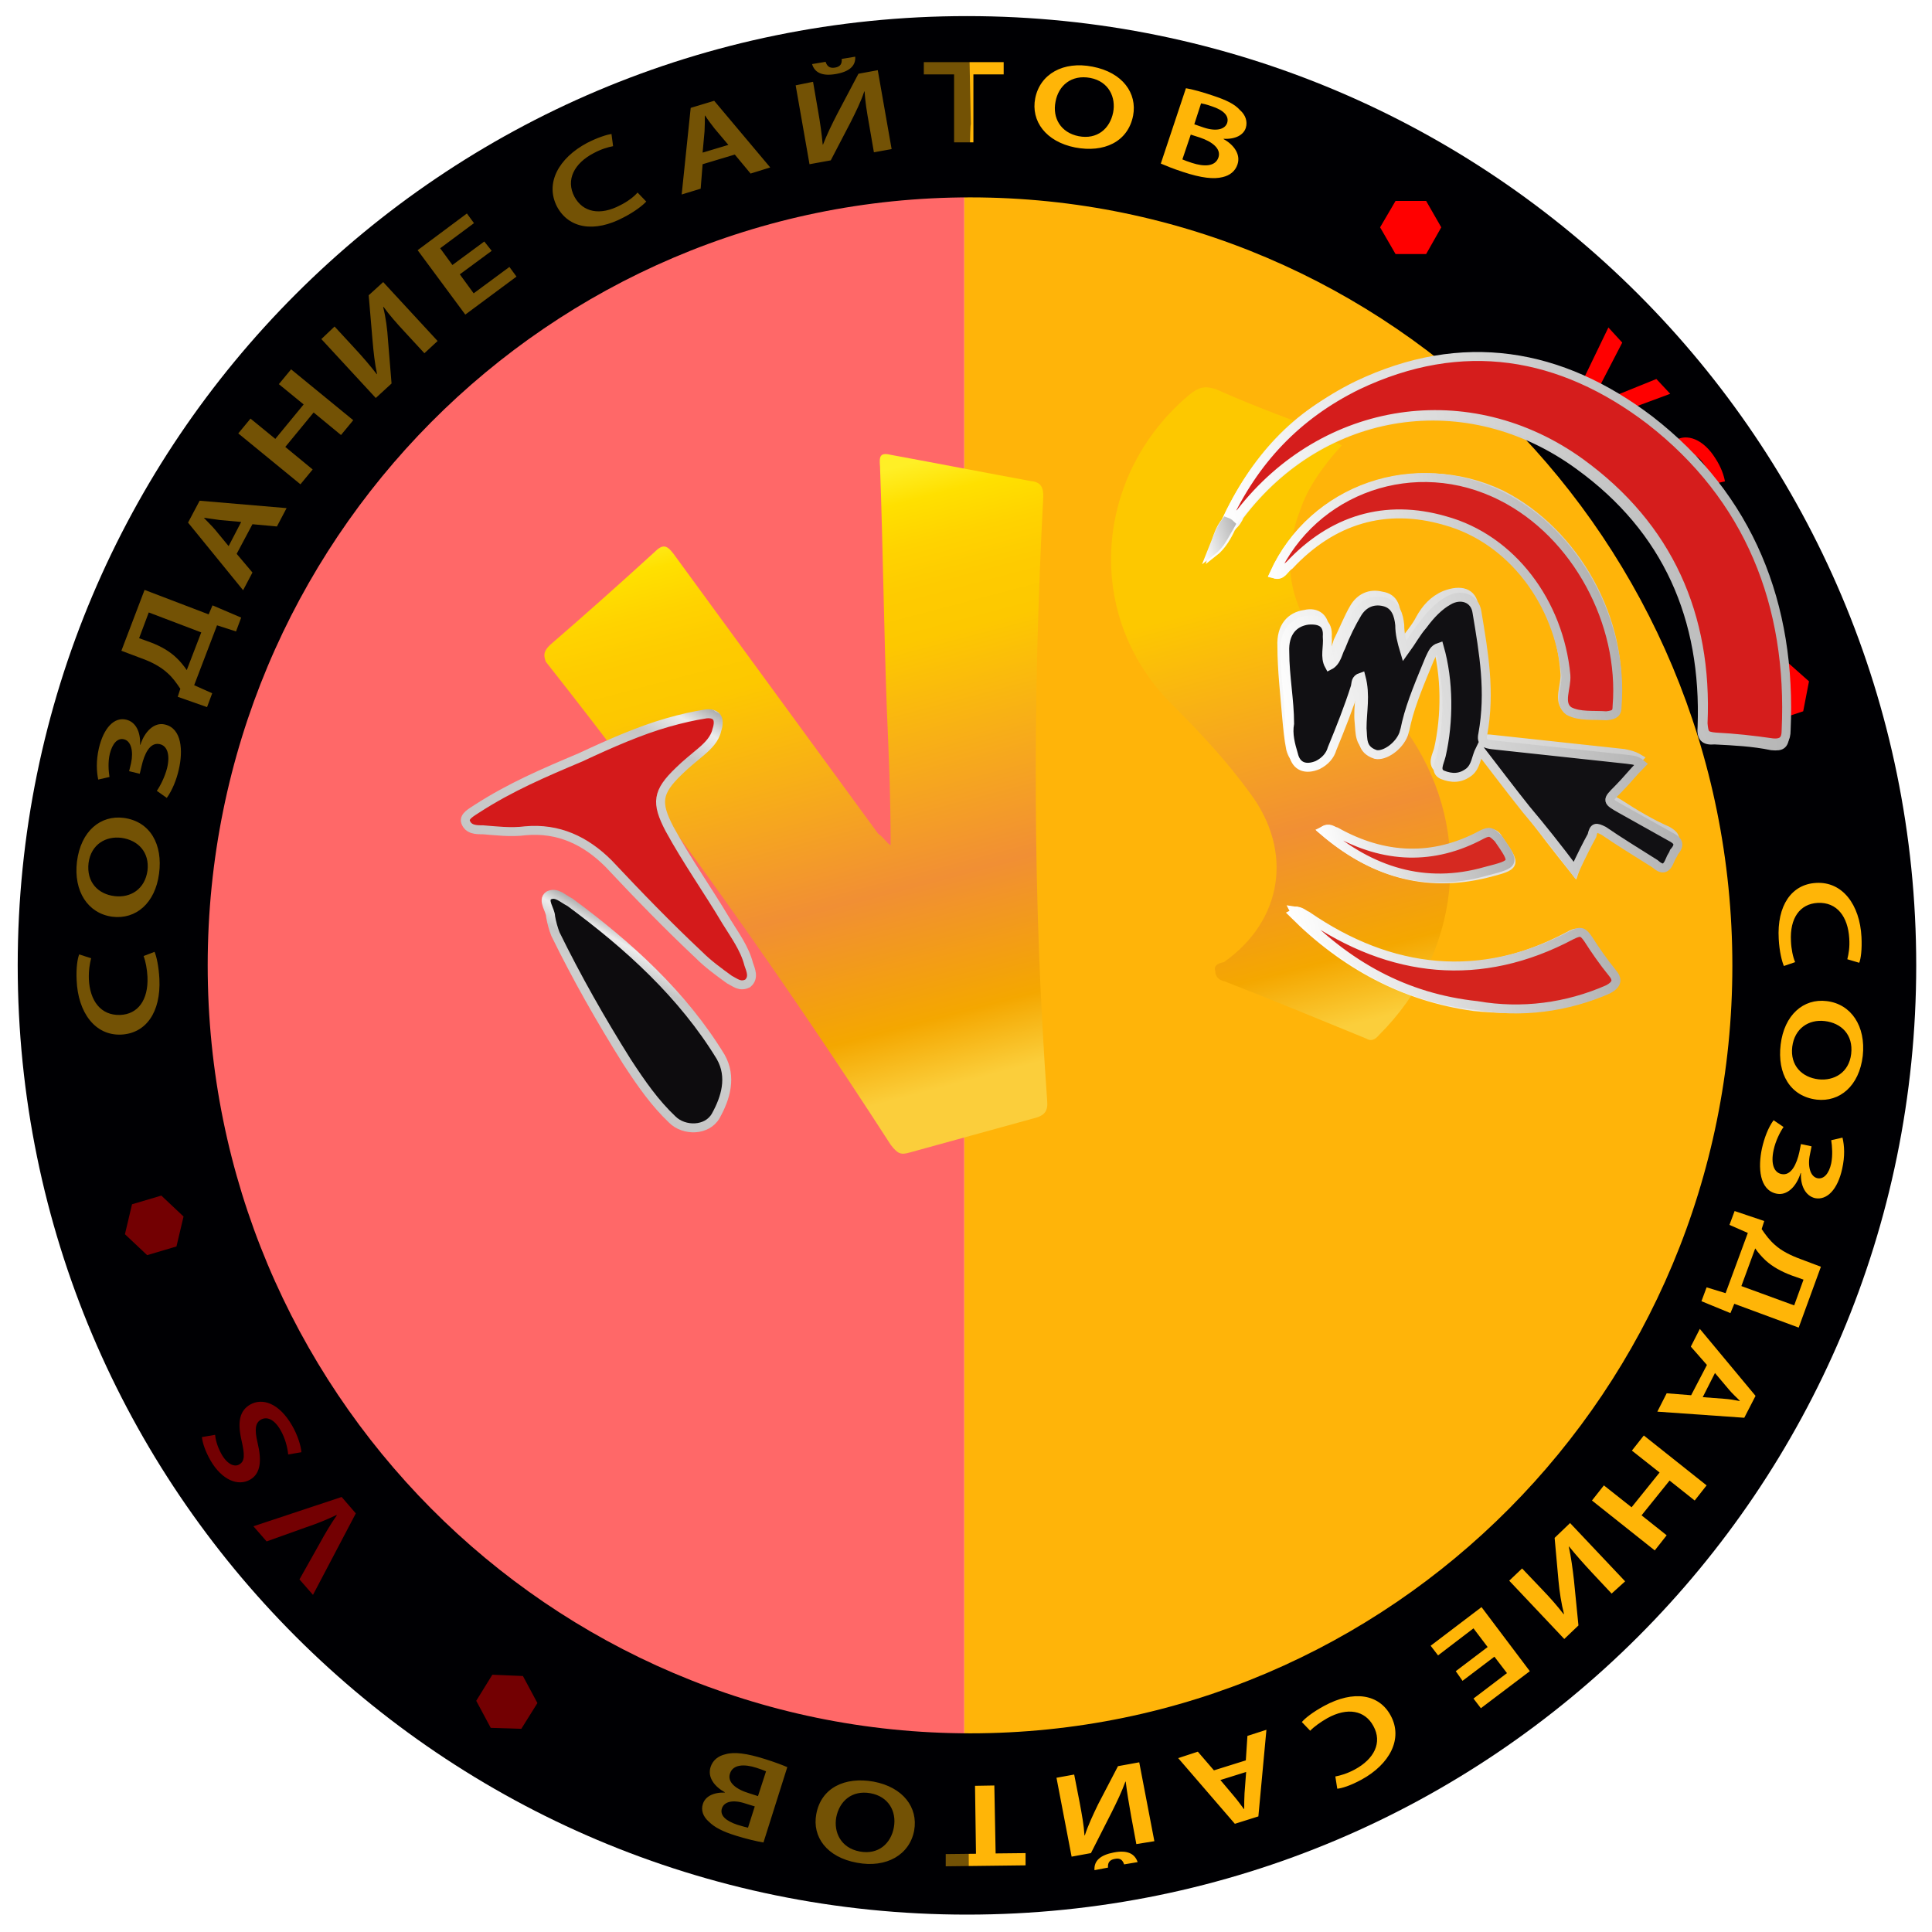 <svg xmlns="http://www.w3.org/2000/svg" xmlns:xlink="http://www.w3.org/1999/xlink" id="Layer_1" x="0" y="0" version="1.1" viewBox="0 0 600 600" style="/*background:gray*/" xml:space="preserve"><style>.st_pa1{fill:/*#000*//*transparent*/ #000003}.st_pa3{fill:/*#fcfcfc*//*#d51d1c*/ #ffb507}.st_pa4{fill:/*#fff*/ red}.st_pa5{fill:/*#9e9e9e*/transparent}.st_pa6{display:none}.st_pa7{display:inline;fill:#9d823f}.st_pa8{fill:#fff}.st_pa8,.st_pa9{display:inline}.st_pa10{fill:#083755}.st_color_1{fill:#FF6868;}.st_color_2{fill:#FFB409;}</style><g id="colors" style="transform:scale(1.11)translate(-30px,-31px);filter: blur(5px)contrast(115%)opacity(.95);"><path id="color_x5F_ff6868" class="st_color_1" d="M299.8,79.1c-120.2-0.9-219.2,98-219.2,221.6c0,122.2,99.1,221.5,219.2,221.6V79.1z"/><path id="color_x5F_ffb409" class="st_color_2" d="M299.8,79.1c120.2-0.9,219.2,98,219.2,221.6c0,122.2-99.1,221.5-219.2,221.6V79.1z"/></g><g id="Layer_1_2_" style="filter:contrast(115%) drop-shadow(-8px 8px 7px #585858);"><svg style="margin:auto;background:0 0;z-index:1;position:relative" id="vstavka" x="70" y="60" display="block" preserveAspectRatio="xMidYMid" viewBox="0 0 500 500"><g><linearGradient id="lg-0.4341189225151221" x1="0" x2="1" y1="0" y2="0"><stop offset="0" stop-color="#1cff00"/><stop offset="1" stop-color="#ffc300"/></linearGradient></g></svg><path id="Layer_3_2_" d="M300.3 5C137.5 5 5.5 137 5.5 299.8s132 294.8 294.8 294.8 294.8-132 294.8-294.8S463.1 5 300.3 5zm1 533.3c-130.8 0-236.8-106.8-236.8-238.5s106-238.5 236.8-238.5S538 168.1 538 299.9 432 538.3 301.3 538.3z" class="st_pa1"/><g id="Layer_2_1_"><circle cx="300.3" cy="299.8" r="294.8" fill="none" stroke="#9e9e9e" stroke-width="0"/><animateTransform fill="remove" accumulate="none" additive="replace" attributeName="transform" attributeType="XML" calcMode="linear" dur="20s" from="360 300 300" repeatCount="indefinite" restart="always" to="0 300 300" type="rotate"/><path d="M48 295.6c.6 1.4 1.3 4.5 1.5 8.4.5 10.4-4.2 16.9-11.8 17.3-8.2.4-13.5-6.9-13.9-16.9-.2-3.9.3-6.8.8-8l3.7 1.2c-.4 1.6-.8 3.7-.7 6.5.3 6.7 3.7 11.3 9.7 11.1 5.5-.2 8.8-4.6 8.5-11.8-.1-2.4-.6-4.9-1.2-6.5l3.4-1.3zM38.4 254c8.3 1.1 12.2 8.3 11 17.3-1.2 9.2-7.2 14.3-14.5 13.4-7.6-1-12.1-7.9-11-17.1 1.2-9.6 7.4-14.5 14.5-13.6zm-2.8 24.3c5 .6 9.4-2.2 10.2-7.9.7-5.7-2.9-9.5-8.1-10.2-4.7-.6-9.4 1.9-10.2 7.8-.7 6 3 9.7 8.1 10.3zM30.5 242.1c-.5-2.5-.7-5.7.2-9.7 1.5-6.4 4.8-9.8 8.5-8.9 3 .7 4.5 3.9 4.3 7.8h.1c1.3-4.1 4.3-7.1 7.6-6.3 5.3 1.2 5.7 8.2 4.3 14.1-.7 3.1-2 6.3-3.7 8.7l-3.1-2.2c1-1.4 2.5-4.3 3.2-7.1 1-4.2 0-6.9-2.3-7.4-3.1-.7-4.8 3.2-5.6 6.7l-.6 2.5-3.3-.8.6-2.5c.8-3.7 0-6.9-2.2-7.4-2-.5-3.6 1.3-4.4 4.5-.6 2.5-.4 5.3-.1 7.2l-3.5.8zM44.9 183.2l19.9 7.6L66 188l8.9 3.8-1.6 4.3-5.9-1.9-7.1 18.6 5.6 2.5-1.6 4.3-9.1-3.2.8-2.5c-1.2-1.8-2.4-3.5-4-4.9-2.1-1.9-4.8-3.4-8.2-4.6l-6.1-2.3 7.2-18.9zm1.9 16.3c3.2 1.2 5.9 2.8 7.9 4.7 1.3 1.2 2.4 2.6 3.3 3.9l4.5-11.7-16.3-6.2-3 8 3.6 1.3zM73.5 172l4.9 5.8-2.9 5.5-17.1-21 3.6-6.8 27 2.3-3 5.7-7.6-.7-4.9 9.2zm1.4-9.9l-6.6-.6c-1.6-.2-3.4-.5-4.9-.7v.1c1 1.1 2.4 2.4 3.4 3.6l4.2 5.1 3.9-7.5zM77.8 130l7.7 6.3 8.8-10.7-7.7-6.3 3.8-4.6 19.3 15.8-3.8 4.6-8.5-7-8.8 10.7 8.5 7-3.8 4.6L74 134.6l3.8-4.6zM103.9 101.4l6 6.5c2.7 2.9 5.1 5.7 7.1 8.3h.1c-.7-3.2-1.1-6.9-1.4-10.4l-1.2-14.1 4.5-4.1 16.9 18.3-4.1 3.8-6-6.5c-2.7-2.9-4.8-5.3-6.7-7.9l-.1.1c.8 3.1 1.3 6.9 1.5 10.3l1.1 13.4-4.9 4.5-16.9-18.3 4.1-3.9zM152.7 77.9l-9.9 7.3 4.3 5.9 11.1-8.2 2.2 3-15.9 11.8-14.8-20L145 66.3l2.2 3-10.5 7.8 3.8 5.2 9.9-7.3 2.3 2.9zM200.7 62.6c-1 1.1-3.5 3.1-7 4.9-9.2 4.9-17.1 3.4-20.7-3.3-3.8-7.3.5-15.1 9.3-19.8 3.5-1.8 6.3-2.6 7.6-2.8l.5 3.8c-1.6.3-3.7.9-6.1 2.2-5.9 3.1-8.7 8.2-5.9 13.5 2.6 4.8 7.9 6 14.3 2.6 2.2-1.1 4.2-2.6 5.3-3.9l2.7 2.8zM218.2 51l-.6 7.6-5.9 1.8 2.8-26.9 7.3-2.2L239.2 52l-6.1 1.9-4.9-5.9-10 3zm8-6l-4.3-5.1c-1-1.3-2.1-2.7-2.9-4h-.1c0 1.5 0 3.3-.1 4.9l-.6 6.6 8-2.4zM252.5 25.4l1.5 8.7c.7 3.9 1.2 7.5 1.5 10.8h.1c1.2-3.1 2.8-6.4 4.4-9.5l6.6-12.5 6-1.1 4.3 24.5-5.5 1-1.5-8.7c-.7-3.9-1.2-7-1.4-10.2h-.1c-1 3.1-2.7 6.5-4.2 9.5L258 49.8l-6.6 1.2-4.3-24.5 5.4-1.1zm3.9-6.2c.4 1.2 1.1 2.1 2.9 1.8 1.8-.3 2.2-1.3 2.1-2.7l4.2-.7c.2 2.9-1.9 4.7-6.1 5.4-4.1.7-6.5-.4-7.3-3.1l4.2-.7zM296.2 23.1h-9.3v-3.8h24.8v3.8h-9.4v21.1h-6V23.1h-.1zM351.9 35.9c-1.6 8.2-9.1 11.6-18 9.9-9.1-1.8-13.8-8.2-12.4-15.3 1.5-7.5 8.7-11.6 17.8-9.8 9.4 1.8 13.9 8.3 12.6 15.2zm-24.1-4.3c-1 5 1.6 9.6 7.2 10.7 5.7 1.1 9.7-2.3 10.7-7.4.9-4.6-1.3-9.6-7.1-10.7-5.9-1.1-9.9 2.4-10.8 7.4zM368.3 27.4c1.9.3 5.2 1.2 8.4 2.3 4.2 1.4 6.7 2.6 8.4 4.5 1.7 1.5 2.4 3.5 1.8 5.5-.7 2.2-3.2 3.6-6.9 3.4v.1c3.1 1.7 5.4 4.7 4.3 7.9-.7 2.1-2.4 3.4-4.6 3.9-2.7.7-6.6.3-12.3-1.6-3.1-1-5.5-2-6.9-2.6l7.8-23.4zm2.6 11.2l2.9 1c3.9 1.3 6.6.6 7.3-1.4.7-2.2-1.1-4-4.8-5.2-1.7-.6-2.7-.8-3.3-.9l-2.1 6.5zm-3.7 10.9c.7.3 1.7.7 3 1.1 3.7 1.2 7.2 1.2 8.2-1.7.9-2.7-1.9-4.9-5.8-6.2l-2.8-.9-2.6 7.7z" class="st_pa3"/><g><path d="M487.1 127.4l12.4-25.7 4.3 4.7-5.9 11.4c-1.6 3.2-3.2 6.1-5 8.9l.1.1c2.9-1.5 6-2.9 9.3-4.2l12.1-4.9 4.3 4.6-27 10-4.6-4.9zM508.7 145c.2 2.1 1.1 4.9 2.7 7.5 2 3.2 4.4 4.2 6.2 3 1.7-1.1 1.8-3.1.7-7.2-1.5-5.3-1.3-9.4 1.9-11.5 3.7-2.3 8.8-.4 12.5 5.5 1.9 2.9 2.7 5.5 3 7.2l-4.1.9c-.2-1.2-.7-3.5-2.3-6.1-2-3.1-4.2-3.6-5.5-2.8-1.7 1.1-1.6 3.2-.4 7.5 1.5 5.6 1 9.2-2.3 11.2-3.6 2.3-8.8.9-13.2-6.1-1.8-2.9-3-6.3-3.2-8.2l4-.9zM442.9 62.4h-9.5l-4.8 8.2 4.8 8.3h9.5l4.7-8.3zM561.8 211.6l-7.1-6.3-9 3-1.9 9.4 7.1 6.2 9.1-3z" class="st_pa4"/></g><g><path d="M110.5 470l-13.3 25.3-4.2-4.8 6.3-11.2c1.7-3.1 3.4-6 5.3-8.7l-.1-.1c-2.9 1.4-6.1 2.7-9.4 3.8l-12.3 4.4-4.1-4.7 27.4-9.1 4.4 5.1zM89.5 451.7c-.2-2.1-.9-5-2.4-7.6-1.9-3.3-4.2-4.3-6.1-3.2-1.7 1-2 3-1 7.2 1.3 5.4 1 9.5-2.3 11.4-3.8 2.2-8.8.1-12.3-5.9-1.7-3-2.5-5.5-2.7-7.3l4.1-.7c.1 1.2.6 3.6 2.1 6.2 1.9 3.2 4.1 3.8 5.4 3 1.8-1 1.7-3.1.7-7.5-1.3-5.7-.6-9.2 2.7-11.1 3.7-2.1 8.9-.6 13 6.5 1.7 2.9 2.8 6.4 2.9 8.3l-4.1.7zM152.4 536.6l9.5.3 5-8-4.5-8.4-9.5-.4-5 8.1zM38.8 383.3l6.9 6.5 9.1-2.7 2.2-9.3-6.9-6.5L41 374z" class="st_pa4"/></g><g><path d="M554 300c-.6-1.4-1.4-4.5-1.6-8.4-.6-10.4 4-17 11.6-17.4 8.2-.5 13.6 6.8 14.1 16.8.2 3.9-.2 6.8-.7 8l-3.7-1.1c.4-1.6.8-3.7.6-6.5-.4-6.7-3.8-11.3-9.8-11-5.5.3-8.7 4.7-8.3 11.9.1 2.4.6 4.9 1.3 6.5L554 300zM564.2 341.5c-8.3-1-12.3-8.1-11.2-17.1 1.1-9.2 7.1-14.4 14.3-13.5 7.6.9 12.2 7.8 11.2 17-1.1 9.4-7.2 14.4-14.3 13.6zm2.5-24.4c-5-.6-9.4 2.3-10.1 8-.7 5.8 3 9.5 8.2 10.1 4.7.5 9.4-2 10.1-7.9.7-6-3.1-9.6-8.2-10.2zM572.2 353.3c.6 2.5.8 5.7-.1 9.7-1.4 6.4-4.7 9.8-8.4 9.1-3-.7-4.6-3.9-4.4-7.8h-.1c-1.3 4.2-4.2 7.1-7.5 6.4-5.3-1.1-5.8-8.1-4.5-14.1.7-3.1 1.9-6.4 3.6-8.7l3.1 2.1c-1 1.4-2.5 4.3-3.1 7.2-.9 4.2.1 6.9 2.4 7.4 3.1.7 4.8-3.2 5.6-6.8l.5-2.5 3.3.7-.5 2.5c-.8 3.7.1 6.9 2.3 7.4 2 .4 3.6-1.4 4.3-4.6.5-2.5.3-5.3 0-7.2l3.5-.8zM558.6 412.3l-20-7.4-1.2 2.9-9-3.7 1.6-4.3 5.9 1.8 6.9-18.7-5.7-2.5 1.6-4.3 9.2 3.1-.8 2.5c1.2 1.8 2.5 3.5 4.1 4.9 2.1 1.9 4.9 3.3 8.2 4.5l6.1 2.3-6.9 18.9zm-2.2-16.2c-3.2-1.2-5.9-2.7-8-4.6-1.3-1.2-2.5-2.6-3.3-3.8l-4.3 11.7 16.4 6 2.9-8-3.7-1.3zM530.1 423.9l-5-5.7 2.8-5.5 17.3 20.8-3.5 6.8-27-1.9 2.9-5.7 7.6.6 4.9-9.4zm-1.3 10l6.6.5c1.6.1 3.4.4 4.9.7v-.1c-1.1-1.1-2.4-2.3-3.4-3.5l-4.3-5.1-3.8 7.5zM526.3 466l-7.8-6.2-8.7 10.8 7.8 6.2-3.7 4.7-19.5-15.5 3.7-4.7 8.6 6.8 8.7-10.8-8.6-6.8 3.7-4.7 19.5 15.5-3.7 4.7zM500.5 494.9l-6-6.4c-2.7-2.9-5.1-5.6-7.2-8.2h-.1c.7 3.2 1.2 6.9 1.6 10.4l1.4 14.1-4.4 4.2-17.1-18.1 4-3.8 6.1 6.4c2.7 2.8 4.8 5.2 6.8 7.8l.1-.1c-.8-3.1-1.4-6.9-1.7-10.3l-1.2-13.3 4.8-4.6 17.1 18.1-4.2 3.8zM452.1 519l9.9-7.5-4.4-5.8-11 8.4-2.3-3 15.8-12 15 19.9-15.2 11.5-2.3-3 10.4-7.9-3.9-5.1-9.9 7.5-2.1-3zM404.3 534.8c1-1.2 3.4-3.1 6.9-5 9.2-5 17.1-3.7 20.7 3 3.9 7.2-.3 15.1-9.1 19.9-3.5 1.9-6.2 2.7-7.5 2.8l-.6-3.8c1.6-.3 3.7-.9 6.1-2.2 5.9-3.2 8.6-8.3 5.7-13.5-2.6-4.8-8-5.9-14.3-2.4-2.1 1.2-4.2 2.7-5.3 3.9l-2.6-2.7zM386.9 546.7l.5-7.6 5.9-1.9-2.5 26.9-7.3 2.3-17.6-20.4 6.1-2 5 5.8 9.9-3.1zm-7.9 6.1l4.3 5.1c1.1 1.3 2.1 2.7 3 3.9h.1c0-1.5 0-3.3.1-4.9l.5-6.6-8 2.5zM352.9 572.7l-1.6-8.6c-.7-3.9-1.3-7.5-1.7-10.8h-.1c-1.1 3.1-2.7 6.4-4.3 9.6l-6.4 12.6-6 1.1-4.7-24.5 5.5-1 1.7 8.7c.7 3.8 1.3 7 1.5 10.2h.1c1-3.1 2.6-6.5 4.1-9.6l6.2-11.9 6.6-1.2 4.7 24.5-5.6.9zm-3.8 6.3c-.4-1.2-1.1-2.1-2.9-1.7-1.8.3-2.2 1.4-2.1 2.7l-4.2.8c-.2-2.9 1.8-4.7 6-5.5 4.1-.8 6.5.3 7.4 3l-4.2.7zM309.2 575.6l9.3-.1v3.8l-24.8.3v-3.8l9.4-.1-.3-21.1 6-.1.4 21.1zM253.5 563.4c1.5-8.2 8.9-11.7 17.8-10.1 9.1 1.7 13.9 8 12.6 15.2-1.4 7.5-8.6 11.7-17.7 10-9.5-1.7-14-8.1-12.7-15.1zm24.1 4.1c.9-5-1.7-9.6-7.3-10.6-5.7-1-9.6 2.4-10.6 7.5-.8 4.6 1.4 9.5 7.3 10.6 5.8 1.1 9.7-2.5 10.6-7.5zM237.1 572.2c-1.9-.3-5.3-1.1-8.5-2.1-4.2-1.3-6.7-2.6-8.5-4.4-1.7-1.5-2.5-3.5-1.8-5.5.7-2.2 3.1-3.6 6.8-3.5v-.1c-3.1-1.7-5.5-4.6-4.4-7.9.7-2.1 2.4-3.4 4.6-3.9 2.7-.8 6.6-.3 12.3 1.5 3.2 1 5.5 1.9 6.9 2.5l-7.4 23.4zm-2.7-11.2l-2.9-.9c-3.9-1.3-6.6-.6-7.3 1.5-.7 2.2 1.2 3.9 4.8 5.1 1.7.5 2.7.8 3.3.9l2.1-6.6zm3.5-10.9c-.7-.3-1.7-.7-3-1.1-3.7-1.2-7.3-1.1-8.2 1.8-.9 2.7 1.9 4.9 5.9 6.1l2.8.9 2.5-7.7z" class="st_pa3"/></g></g><g id="Layer_3"><path id="Layer_1_4_" style="display:none" d="M300.9 55.2v24h.8c120.3-1 219.5 97.9 219.5 221.7 0 122.3-99.2 221.7-219.5 221.7h-.8v23.5C434.3 546.1 543 436 543 300.4S434.8 55.2 300.9 55.2z" class="st_pa4"/><g id="Layer_1_5_"><path d="M300.9 55.2v24h-.8C179.8 78.1 80.6 177 80.6 300.7c0 122.3 99.2 221.6 219.5 221.6h.8v23.4c-133.4 0-242.1-110-242.1-245.5s108.2-245 242.1-245z" class="st_pa5"/><g class="st_pa6"><ellipse cx="300.9" cy="300.7" class="st_pa7" rx="242.1" ry="245"/><path d="M58.8 300.2c0 135.5 108.7 245.5 242.1 245.5V55.2c-133.9 0-242.1 109.5-242.1 245z" class="st_pa8"/><g class="st_pa9"><path d="M300.1 79.1c120.3 0 219 99.3 219 221.6s-97.7 221.6-219 221.6c-120.3 0-219.5-99.3-219.5-221.6 0-123.7 99.2-222.6 219.5-221.6z" class="st_pa10"/></g></g></g></g><g id="Layer_4"><g id="Layer_1_6_" opacity=".55"><path d="M300.9 8.9l.6 29.7c-.3 0-.3 15.8-.6 15.8C172.2 58.8 57.1 158.2 57.6 299.8c.5 136.1 108.4 240.9 243.3 246.3.3 0-.4 15.7-.1 15.7l.1 29.3C137.7 591.1 5.4 460.2 8.8 299.6 12.1 139.8 138.8 6 300.9 8.9z" class="st_pa1"/><g class="st_pa6"><ellipse cx="304.7" cy="302.1" class="st_pa7" rx="283.9" ry="282.5"/><path d="M20.8 301.5c0 156.2 127.5 283.1 283.9 283.1V19c-157 0-283.9 126.3-283.9 282.5z" class="st_pa8"/><g class="st_pa9"><path d="M303.8 46.6c141.1 0 256.8 114.5 256.8 255.5S446.1 557.6 303.8 557.6c-141.1 0-257.4-114.5-257.4-255.5.1-142.7 116.3-256.6 257.4-255.5z" class="st_pa10"/></g></g></g></g></g><g id="MiLogo" style="transform:scale(.75) rotate(11deg) translate(166px, 26px); filter:contrast(115%) drop-shadow(-8px 6px 7px #585858);"><svg viewBox="0 0 150 150" style="enable-background:new 0 0 150 150" xml:space="preserve"><linearGradient id="a" gradientUnits="userSpaceOnUse" x1="45.614" y1="1351.986" x2="45.029" y2="1288.655" gradientTransform="scale(1 -1) rotate(15.308 5240.349 627.68)"><stop offset="0" style="stop-color:#ffef26"/><stop offset=".059" style="stop-color:#ffe000"/><stop offset=".13" style="stop-color:#ffd300"/><stop offset=".203" style="stop-color:#fecb00"/><stop offset=".281" style="stop-color:#fdc800"/><stop offset=".668" style="stop-color:#f18f34"/><stop offset=".888" style="stop-color:#f4a700"/><stop offset="1" style="stop-color:#fbce3b"/></linearGradient><path d="M50.7 81c0-4.8-.2-9.6-.4-14.2-.3-8.3-.4-16.7-.7-25-.1-1.1 0-1.5 1.2-1.2 4.9.9 9.5 1.8 14.4 2.7 1.1.1 1.3.7 1.3 1.6-1.1 20.8-1.1 41.8.4 62.5.1 1.1-.2 1.6-1.5 1.9-4.3 1.2-8.4 2.3-12.7 3.5-1 .3-1.3.1-2-.8C39.6 94.8 27.8 78.2 15 62c-.2-.6-.3-1 .4-1.7 3.7-3.2 7.3-6.4 10.8-9.6.9-.9 1.3-.8 2 .1 7.1 9.7 14.1 19.3 21.2 29 .7.5.8.9 1.3 1.2z" style="fill:url(#a);stroke:url(#SVGID_2_);stroke-width:2.06;stroke-miterlimit:10"/><linearGradient id="b" gradientUnits="userSpaceOnUse" x1="90.524" y1="1346.999" x2="89.938" y2="1283.668" gradientTransform="scale(1 -1) rotate(15.308 5240.349 627.68)"><stop offset=".281" style="stop-color:#fdc800"/><stop offset=".668" style="stop-color:#f18f34"/><stop offset=".888" style="stop-color:#f4a700"/><stop offset="1" style="stop-color:#fbce3b"/></linearGradient><path d="M97.4 39.6c-1.9 2.1-3.5 4.3-4.3 6.7C91 51.7 92 56.9 96.2 61c3 2.9 6.1 5.4 8.4 8.9 6.5 9.9 5 22.4-3.3 30.7-.5.6-.9.7-1.4.4-4.9-2-9.7-4-14.6-5.9-.5-.1-1-.4-1-1.1-.2-.6.4-.8.9-.9 6.1-4.3 7.2-11.5 2.7-17.5-2.4-3.3-5-6.1-8-9.1-9.4-9.3-8.1-24 1.8-32.2.9-.7 1.5-.9 2.7-.5 4 1.8 8.2 3.3 12.1 4.8-.1.6.3.7.9 1z" style="fill:url(#b);stroke:url(#SVGID_4_);stroke-width:2.06;stroke-miterlimit:10"/><linearGradient id="c" gradientUnits="userSpaceOnUse" x1="17.244" y1="1315.735" x2="33.894" y2="1332.384" gradientTransform="scale(1 -1) rotate(15.308 5240.349 627.68)"><stop offset="0" style="stop-color:#c6c6c6"/><stop offset=".612" style="stop-color:#cfcfce"/><stop offset=".763" style="stop-color:#c6c6c6"/><stop offset=".902" style="stop-color:#ededed"/><stop offset="1" style="stop-color:#aeaeae"/><stop offset="1" style="stop-color:#aaa"/><stop offset="1" style="stop-color:#c6c6c6"/></linearGradient><path d="M27.6 68.3c1.4-.4 2.7-.7 4-.9 1.1-.1 1.5.5 1.1 1.7-.2.9-.9 1.6-1.6 2.2-.7.6-1.6 1.3-2.3 2-2.3 2.2-2.4 3.3-1 6 1.8 3.3 4 6.4 5.9 9.6.8 1.3 1.9 2.8 2.3 4.4.2.6.6 1.4-.1 2-.8.4-1.3-.1-1.9-.4-1.1-.8-2.2-1.6-3.1-2.5-3.3-3.1-6.3-6.2-9.4-9.5-2.4-2.4-5.2-3.7-8.6-3.4-1.5.2-3.1 0-4.4-.1-.7 0-1.5 0-1.8-.8-.2-.6.6-1 1.2-1.4 3.4-2.2 6.9-3.7 10.7-5.3 3.2-1.5 6.2-2.8 9-3.6z" style="fill:#d41a1b;stroke:url(#c);stroke-width:.927;stroke-miterlimit:10"/><linearGradient id="d" gradientUnits="userSpaceOnUse" x1="11.395" y1="1299.125" x2="22.229" y2="1309.959" gradientTransform="scale(1 -1) rotate(15.308 5240.349 627.68)"><stop offset="0" style="stop-color:#c6c6c6"/><stop offset=".612" style="stop-color:#cfcfce"/><stop offset=".763" style="stop-color:#c6c6c6"/><stop offset=".902" style="stop-color:#ededed"/><stop offset="1" style="stop-color:#aeaeae"/><stop offset="1" style="stop-color:#aaa"/><stop offset="1" style="stop-color:#c6c6c6"/></linearGradient><path d="M15.5 88.4c0-.7-.9-1.7-.2-2.2.8-.4 1.4.3 2.2.7 6.1 4.5 11.7 9.6 15.6 16 1.2 2.1.5 4.3-.5 6.1-.9 1.6-3.3 1.6-4.5.4-1.8-1.7-3.2-3.7-4.7-6-2.7-4.3-5.2-8.7-7.4-13.2-.2-.5-.4-1.2-.5-1.8z" style="fill:#0d0c0e;stroke:url(#d);stroke-width:.927;stroke-miterlimit:10"/><linearGradient id="e" gradientUnits="userSpaceOnUse" x1="85.615" y1="1313.854" x2="142.804" y2="1313.854" gradientTransform="scale(1 -1) rotate(15.308 5240.349 627.68)"><stop offset="0" style="stop-color:#fff"/><stop offset="1" style="stop-color:#b2b2b2"/></linearGradient><path d="M85.4 47.5c-.7.8-1 2-1.3 3.2.9-.7 1.5-1.8 1.9-2.7.4-.3.7-.8.8-1.1 8.6-11.4 23.6-13.7 35.2-5.2 9.1 6.6 13.1 15.8 12.7 27-.1 1.1.2 1.5 1.3 1.4 2 .1 4 .2 5.9.6 1.1.1 1.3-.1 1.4-1.3.6-13-3.7-24.1-14.1-32.1-9.2-7.2-19.4-8.8-30.3-3.6-6.2 2.5-10.6 7.5-13.5 13.8zm36.1 36.1c.5-1.5 1-2.7 1.5-4.2.2-.7.6-1 1.2-.5 1.9 1.2 3.7 2.3 5.3 3.4.8.7 1.3.5 1.6-.4.1-.3.3-.5.4-.8.7-.8.3-1.2-.4-1.6-1.8-.8-3.3-1.7-5-2.8-1.6-.9-1.6-.9-.4-2.1.9-.9 1.5-1.7 2.4-2.6-.5-.3-1-.4-1.5-.5-4.6-.5-9.3-1-13.9-1.5-.7 0-1.1-.1-1-1.1.8-4.2-.1-8.4-.6-12.6-.2-1.5-1.4-1.8-3-1.2-1.2.5-2 1.4-2.6 2.5-.4.8-1.1 1.6-1.9 2.7-.3-1-.5-1.8-.5-2.7-.1-1.1-.2-2.2-1.6-2.4-1.2-.3-2.2.2-2.8 1.2-.6 1-1.1 2.3-1.7 3.5-.2.7-.5 1.5-1.2 1.9-.3-1.2-.2-2.2-.2-3 .1-1.3-.8-2-2-1.7-1.5.2-2.5 1.3-2.4 3.3 0 2.4.3 5 .5 7.4.1 1.1.2 2.2.4 3.2.3 1.2 1.1 1.7 2.5 1.1.8-.4 1.3-1 1.5-1.7.7-2.2 1.5-4.2 2.4-6.4.1-.3.2-.9.6-1 .5 1.8-.1 3.6.1 5.3.1 1.1 0 2.4 1.4 2.7 1 .4 2.5-.7 2.9-2.1.1-.5.2-.7.3-1.2.7-2.4 1.4-4.6 2.4-6.6.1-.5.2-.9 1-1.2 1 3.5 1 7.7.2 11.2-.2.7-.7 1.5.1 2 .8.4 1.9.4 2.8-.3.8-.4.7-1.5 1.1-2.3 1.6 2 3.1 4 4.8 6.2 1.9 2.6 3.6 4.8 5.3 6.9zM90.4 52.9c.9.2 1-.5 1.5-1.1 4.4-4.7 9.7-6.4 16.1-4.6 6.9 1.9 12 8.4 12.5 16 .1 1.3-.8 2.9.3 3.7 1 .6 2.5.2 3.9.5.7 0 1-.3 1.1-1 .9-8.6-4.2-17.8-11.9-21.7-8.8-4.2-19.5-.6-23.5 8.2zm2.1 34.9c.1.2-.1.3-.1.3 5.2 5.2 11.4 8.6 18.7 9.6 4.8.5 9.3.1 13.6-1.7 1-.5 1.1-.7.4-1.7-1-1.1-1.7-2.2-2.5-3.5-.4-.8-.9-.9-1.7-.4-9.4 5-18.7 4-27.4-2 0-.2-.3-.5-1-.6zm3-8.3c4.9 4.2 10.4 6 16.9 4.4 3.1-.8 3.1-.8 1.3-3.4-.4-.8-.9-.9-1.7-.4-5.1 2.5-10.2 2.3-15.1-.3-.5-.3-.8-.6-1.4-.3z" style="fill:#fff;stroke:url(#e);stroke-width:.927;stroke-miterlimit:10"/><linearGradient id="f" gradientUnits="userSpaceOnUse" x1="89.404" y1="1324.076" x2="142.804" y2="1324.076" gradientTransform="scale(1 -1) rotate(15.308 5240.349 627.68)"><stop offset="0" style="stop-color:#fff"/><stop offset="1" style="stop-color:#b2b2b2"/></linearGradient><path d="M85.4 47.5c2.9-6.3 7.3-11 13.6-14.1 10.9-5.2 21.1-3.4 30.3 3.6 10.3 8 14.7 19.1 14.1 32.1 0 .9-.3 1.4-1.4 1.3-2.1-.3-3.9-.5-5.9-.6-1.1-.1-1.2-.3-1.3-1.4.5-11.2-3.6-20.4-12.7-27-11.5-8.3-26.5-6-35.2 5.2-.4.3-.7.8-.8 1.1-.2-.1-.5-.3-.7-.2z" style="fill:#d51d1c;stroke:url(#f);stroke-width:.927;stroke-miterlimit:10"/><linearGradient id="g" gradientUnits="userSpaceOnUse" x1="90.162" y1="1307.922" x2="126.887" y2="1307.922" gradientTransform="scale(1 -1) rotate(15.308 5240.349 627.68)"><stop offset="0" style="stop-color:#fff"/><stop offset="1" style="stop-color:#b2b2b2"/></linearGradient><path d="M121.5 83.6c-1.8-2.4-3.4-4.4-5-6.3-1.6-2-3.1-4-4.8-6.2-.4.8-.4 1.7-1.1 2.3-.9.7-1.8.7-2.8.3-.8-.4-.3-1.2-.1-2 .8-3.5.8-7.7-.2-11.2-.6.2-.7.6-1 1.2-.9 2.2-1.9 4.5-2.4 6.6-.1.5-.2.9-.3 1.2-.5 1.3-2 2.3-2.9 2.1-1.5-.5-1.3-1.6-1.4-2.7 0-1.8.4-3.4-.1-5.3-.6.2-.5.6-.6 1-.7 2.2-1.5 4.2-2.4 6.4-.2.7-.7 1.3-1.5 1.7-1.2.5-2.2.2-2.5-1.1-.3-1-.6-2.1-.4-3.2 0-2.4-.5-4.9-.5-7.4-.1-2 .9-3.1 2.4-3.3 1.3-.1 2.1.3 2 1.7.1 1.1-.3 2.1.2 3 .8-.4.9-1.4 1.2-1.9.5-1.3 1.1-2.5 1.7-3.5.6-1 1.6-1.5 2.8-1.2s1.5 1.4 1.6 2.4c0 .9.2 1.7.5 2.7.8-1.1 1.2-1.9 1.9-2.7.8-1.1 1.7-2 2.6-2.5 1.3-.8 2.8-.3 3 1.2.7 4.2 1.4 8.2.6 12.6-.2.9.3 1 1 1.1 4.6.5 9.3 1 13.9 1.5.5.1.9 0 1.5.5-.9.9-1.5 1.7-2.4 2.6-1.2 1.2-1.2 1.2.4 2.1 1.6.9 3.4 1.9 5 2.8.8.4 1.1.8.4 1.6-.1.3-.3.5-.4.8-.4 1-.8 1.1-1.6.4-1.9-1.2-3.7-2.3-5.3-3.4-.8-.4-1-.4-1.2.5-.5.9-1.1 2.1-1.8 3.6z" style="fill:#111013;stroke:url(#g);stroke-width:.927;stroke-miterlimit:10"/><linearGradient id="h" gradientUnits="userSpaceOnUse" x1="92.66" y1="1322.242" x2="125.808" y2="1322.242" gradientTransform="scale(1 -1) rotate(15.308 5240.349 627.68)"><stop offset="0" style="stop-color:#fff"/><stop offset="1" style="stop-color:#b2b2b2"/></linearGradient><path d="M90.4 52.9c4-8.8 14.6-12.6 23.6-8 7.7 3.9 12.6 13.1 11.9 21.7 0 .7-.2.9-1.1 1-1.3-.1-2.8.1-3.9-.5-1.1-.8-.2-2.4-.3-3.7-.7-7.5-5.6-14.1-12.5-16-6.2-1.8-11.7-.1-16.1 4.6-.6.4-.8 1.2-1.6.9z" style="fill:#d5211e;stroke:url(#h);stroke-width:.927;stroke-miterlimit:10"/><linearGradient id="i" gradientUnits="userSpaceOnUse" x1="85.615" y1="1288.355" x2="116.827" y2="1288.355" gradientTransform="scale(1 -1) rotate(15.308 5240.349 627.68)"><stop offset="0" style="stop-color:#fff"/><stop offset="1" style="stop-color:#b2b2b2"/></linearGradient><path d="M92.5 87.8c.7 0 1 .4 1.3.5 8.7 6 18 7 27.4 2 1-.5 1.2-.3 1.7.4.7 1.1 1.6 2.4 2.5 3.5.6.7.5 1.2-.4 1.7-4.3 1.9-9 2.5-13.6 1.7-7.5-.8-13.5-4.2-18.7-9.6-.3.3-.2.1-.2-.2z" style="fill:#d5241e;stroke:url(#i);stroke-width:.927;stroke-miterlimit:10"/><linearGradient id="j" gradientUnits="userSpaceOnUse" x1="90.508" y1="1299.578" x2="109.541" y2="1299.578" gradientTransform="scale(1 -1) rotate(15.308 5240.349 627.68)"><stop offset="0" style="stop-color:#fff"/><stop offset="1" style="stop-color:#b2b2b2"/></linearGradient><path d="M95.5 79.5c.6-.4.9 0 1.3.1 5 2.8 10.1 3 15.1.3.8-.4 1-.3 1.7.4 1.8 2.6 1.8 2.6-1.3 3.4-6.3 1.8-11.9 0-16.8-4.2z" style="fill:#d62921;stroke:url(#j);stroke-width:.927;stroke-miterlimit:10"/><linearGradient id="k" gradientUnits="userSpaceOnUse" x1="86.756" y1="1335.91" x2="91.184" y2="1335.91" gradientTransform="scale(1 -1) rotate(15.308 5240.349 627.68)"><stop offset="0" style="stop-color:#fff"/><stop offset="1" style="stop-color:#b2b2b2"/></linearGradient><path d="M85.4 47.5c.3.1.5.3.5.3-.6 1-1 2-1.9 2.7.4-1 .8-2.2 1.4-3z" style="fill:#dc4f38;stroke:url(#k);stroke-width:.927;stroke-miterlimit:10"/></svg></g></svg>